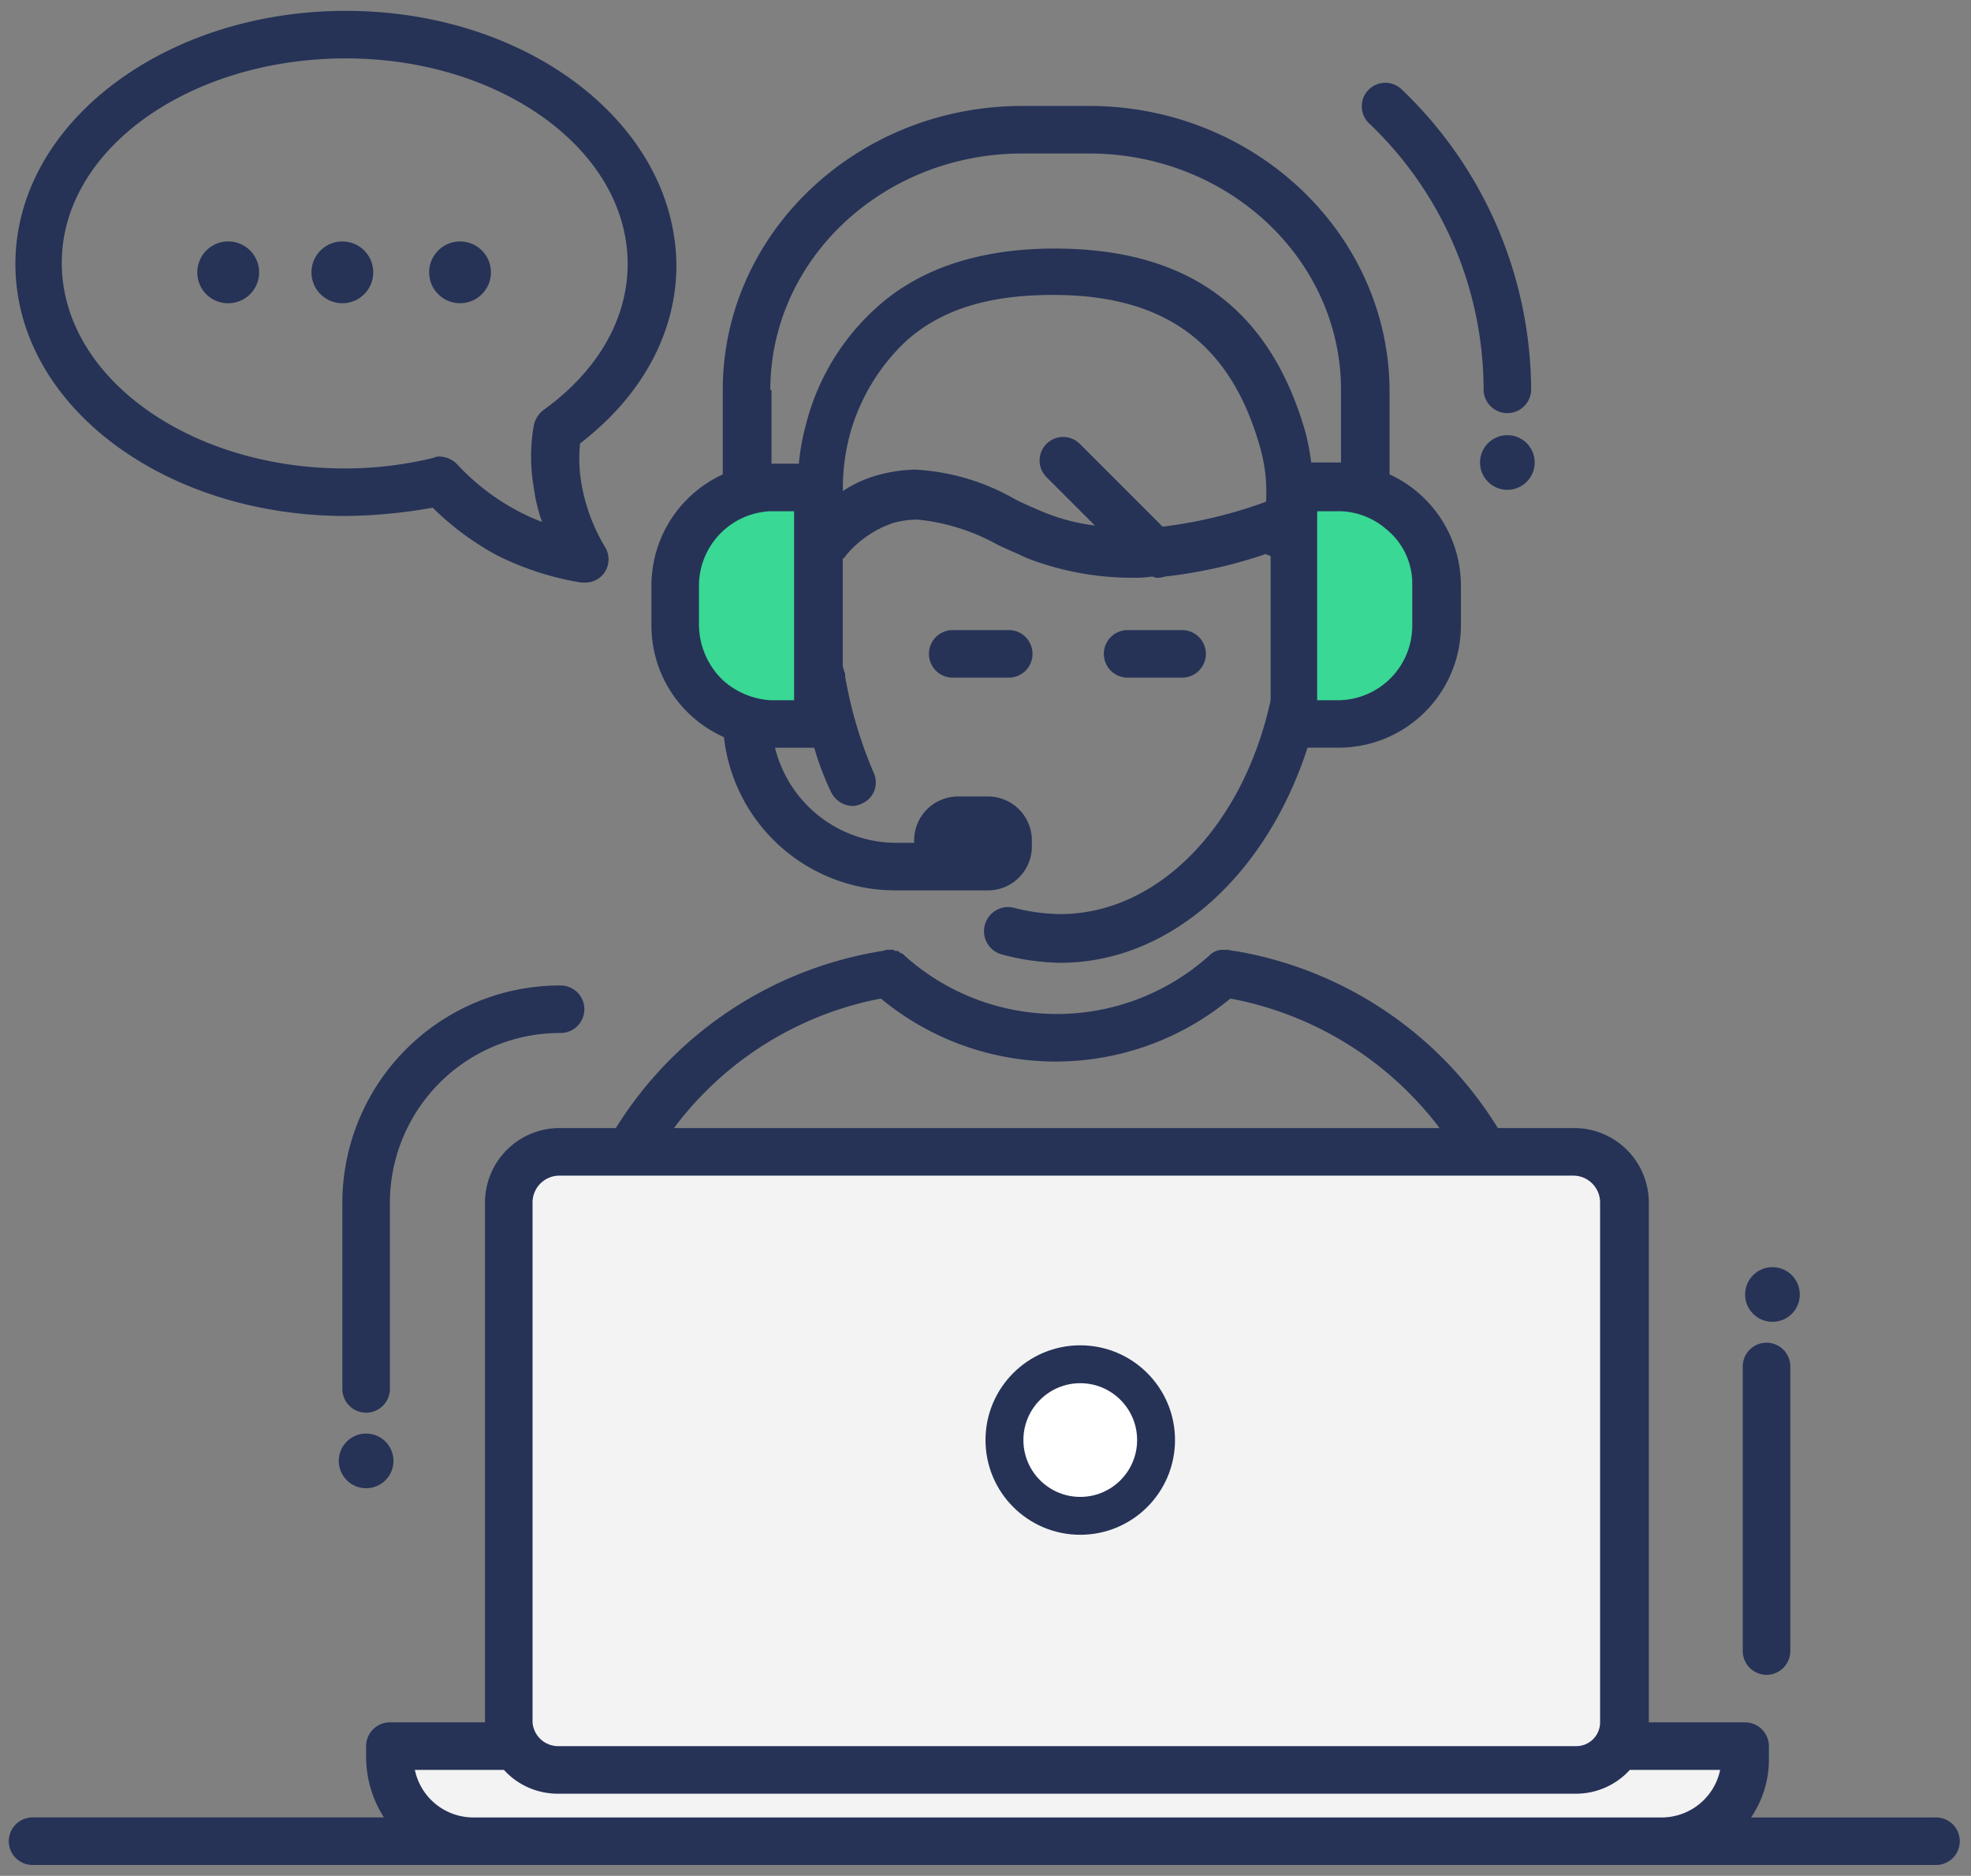 <svg xmlns="http://www.w3.org/2000/svg" viewBox="0 0 104 99">
  <rect x="0" y="0" width="104" height="99" fill="#808080" stroke="none"/>
  <defs>
    <style>
      .cls-1 {
        fill: #39d894;
      }

      .cls-2 {
        fill: #f3f3f3;
      }

      .cls-3 {
        fill: #263357;
      }

      .cls-4 {
        fill: #fff;
        stroke: #263357;
        stroke-width: 2px;
      }

      .cls-5 {
        fill: none;
      }

      .cls-6 {
        stroke: none;
      }
    </style>
  </defs>
  <g id="support" transform="translate(-511 -673)">
    <g id="Group_292" data-name="Group 292" transform="translate(511.5 673.573)">
      <path id="Path_192" data-name="Path 192" class="cls-1" d="M115.527,47.339V45.206A5.194,5.194,0,0,0,110.321,40H108V52.545h2.321A5.194,5.194,0,0,0,115.527,47.339Z" transform="translate(-40.255 -14.909)"/>
      <path id="Path_193" data-name="Path 193" class="cls-1" d="M61.206,52.545h2.321V40H61.206A5.194,5.194,0,0,0,56,45.206v2.133A5.194,5.194,0,0,0,61.206,52.545Z" transform="translate(-20.873 -14.909)"/>
      <path id="Path_194" data-name="Path 194" class="cls-2" d="M96.8,127.326a2.319,2.319,0,0,0,.376-1.317V98.6a2.677,2.677,0,0,0-2.7-2.7H40.97a2.677,2.677,0,0,0-2.7,2.7v27.412a2.469,2.469,0,0,0,.376,1.317H32v.627a4.364,4.364,0,0,0,4.391,4.391H99.118a4.364,4.364,0,0,0,4.391-4.391v-.627ZM67.754,109.763a3.136,3.136,0,1,1-3.136,3.136A3.106,3.106,0,0,1,67.754,109.763Z" transform="translate(-11.927 -35.745)"/>
      <g id="Group_291" data-name="Group 291">
        <path id="Path_195" data-name="Path 195" class="cls-3" d="M78.655,52.1a1.255,1.255,0,1,0,0,2.509H81.54a1.255,1.255,0,1,0,0-2.509Z" transform="translate(-28.849 -19.419)"/>
        <path id="Path_196" data-name="Path 196" class="cls-3" d="M96.2,54.609a1.255,1.255,0,0,0,0-2.509H93.255a1.255,1.255,0,0,0,0,2.509Z" transform="translate(-34.291 -19.419)"/>
        <path id="Path_197" data-name="Path 197" class="cls-3" d="M101.618,124.791H91.895a5.436,5.436,0,0,0,.941-3.136v-.627a1.258,1.258,0,0,0-1.255-1.255H86.5V92.361a3.935,3.935,0,0,0-3.952-3.952H78.534a20.229,20.229,0,0,0-13.863-9.346h-.063A2.717,2.717,0,0,1,64.3,79h-.314a1.007,1.007,0,0,0-.69.314,12.024,12.024,0,0,1-16.058,0l-.063-.063c-.063-.063-.063-.063-.125-.063a.061.061,0,0,1-.063-.063c-.063,0-.063-.063-.125-.063h-.063c-.063,0-.125,0-.125-.063h-.376l-.251.063a20.329,20.329,0,0,0-14.051,9.346H29.043a3.935,3.935,0,0,0-3.952,3.952v27.412H20.073a1.258,1.258,0,0,0-1.255,1.255v.627a5.945,5.945,0,0,0,.941,3.136H1.255a1.255,1.255,0,1,0,0,2.509H101.618a1.255,1.255,0,1,0,0-2.509ZM45.979,81.572a14.45,14.45,0,0,0,18.442,0,18,18,0,0,1,11.04,6.837h-40.4A17.813,17.813,0,0,1,45.979,81.572ZM27.6,92.361a1.419,1.419,0,0,1,1.443-1.443H82.486a1.419,1.419,0,0,1,1.443,1.443v27.412a1.258,1.258,0,0,1-1.255,1.255H28.917a1.358,1.358,0,0,1-1.317-1.255Zm-3.136,32.43a3.155,3.155,0,0,1-3.074-2.509h4.7a3.832,3.832,0,0,0,2.823,1.255H82.674a3.833,3.833,0,0,0,2.823-1.255h4.767a3.155,3.155,0,0,1-3.074,2.509Z" transform="translate(0 -29.446)"/>
        <path id="Path_198" data-name="Path 198" class="cls-3" d="M54,35.412a6.44,6.44,0,0,0,3.826,5.9A9.1,9.1,0,0,0,66.859,49.4h4.893a2.316,2.316,0,0,0,2.321-2.321v-.314a2.316,2.316,0,0,0-2.321-2.321H70.184a2.316,2.316,0,0,0-2.321,2.321v.125h-.941a6.592,6.592,0,0,1-6.4-5.018h2.07a14.736,14.736,0,0,0,.878,2.321,1.311,1.311,0,0,0,1.129.753,1.182,1.182,0,0,0,.5-.125,1.213,1.213,0,0,0,.627-1.631,22.668,22.668,0,0,1-1.505-5.081h0v-.125c0-.063-.063-.125-.063-.188s-.063-.188-.063-.251V31.9c.063-.063.125-.063.125-.125a5.579,5.579,0,0,1,2.509-1.756,4.775,4.775,0,0,1,1.317-.188,10.9,10.9,0,0,1,4.2,1.317c.5.251,1,.439,1.505.69A15.317,15.317,0,0,0,79.4,32.9a5.4,5.4,0,0,0,1-.063c.063,0,.188.063.251.063a1.068,1.068,0,0,0,.439-.063,24.856,24.856,0,0,0,5.332-1.192c.063.063.188.063.251.125v7.59c-1.443,6.649-5.959,11.291-11.1,11.291a10.361,10.361,0,0,1-2.384-.314,1.271,1.271,0,1,0-.69,2.446,12.538,12.538,0,0,0,3.074.439c5.771,0,10.852-4.579,13.047-11.354h1.631a6.452,6.452,0,0,0,6.461-6.461V33.279a6.466,6.466,0,0,0-3.764-5.834V22.992C92.891,14.712,85.8,8,77.083,8H73.571c-8.719,0-15.807,6.712-15.807,14.992v4.454A6.466,6.466,0,0,0,54,33.279Zm32.43-6.524h0a24.516,24.516,0,0,1-5.457,1.317l-4.391-4.391a1.242,1.242,0,0,0-1.756,1.756L77.4,30.143a10.4,10.4,0,0,1-2.823-.753c-.439-.188-.878-.376-1.38-.627a11.8,11.8,0,0,0-5.269-1.568,7.887,7.887,0,0,0-2.07.314,6.378,6.378,0,0,0-1.756.815,10.955,10.955,0,0,1,.376-3.011,10.613,10.613,0,0,1,2.948-4.893c1.882-1.694,4.391-2.446,7.778-2.446,5.834,0,9.284,2.509,10.852,7.841A8.625,8.625,0,0,1,86.43,28.888Zm7.715,4.391v2.133a3.935,3.935,0,0,1-3.952,3.952H89.127V29.39h1.255a3.867,3.867,0,0,1,2.384.941A3.692,3.692,0,0,1,94.145,33.279ZM60.273,22.992c0-6.9,5.959-12.483,13.3-12.483h3.513c7.339,0,13.3,5.583,13.3,12.483v3.826H88.813a12.525,12.525,0,0,0-.314-1.631c-1.882-6.524-6.21-9.66-13.235-9.66-3.952,0-7.151,1.066-9.409,3.136a12.34,12.34,0,0,0-3.7,6.147,11.975,11.975,0,0,0-.376,2.07H60.335V22.992ZM56.509,33.279a3.94,3.94,0,0,1,3.764-3.889h1.255v9.974H60.273A4.127,4.127,0,0,1,57.764,38.3a4.084,4.084,0,0,1-1.255-2.885Z" transform="translate(-20.127 -2.982)"/>
        <path id="Path_199" data-name="Path 199" class="cls-3" d="M39.479,84.509a1.255,1.255,0,1,0,0-2.509A11.484,11.484,0,0,0,28,93.479v9.848a1.255,1.255,0,0,0,2.509,0V93.479A8.968,8.968,0,0,1,39.479,84.509Z" transform="translate(-10.436 -30.564)"/>
        <path id="Path_200" data-name="Path 200" class="cls-3" d="M147.055,129.564a1.258,1.258,0,0,0,1.255-1.255V113.255a1.255,1.255,0,0,0-2.509,0v15.054A1.258,1.258,0,0,0,147.055,129.564Z" transform="translate(-54.344 -41.746)"/>
        <circle id="Ellipse_19" data-name="Ellipse 19" class="cls-3" cx="1.443" cy="1.443" r="1.443" transform="translate(91.581 66.302)"/>
        <circle id="Ellipse_20" data-name="Ellipse 20" class="cls-3" cx="1.443" cy="1.443" r="1.443" transform="translate(77.593 22.393)"/>
        <circle id="Ellipse_21" data-name="Ellipse 21" class="cls-3" cx="1.443" cy="1.443" r="1.443" transform="translate(17.375 75.084)"/>
        <path id="Path_201" data-name="Path 201" class="cls-3" d="M120.175,22.26a1.255,1.255,0,0,0,2.509,0,22.046,22.046,0,0,0-6.837-15.87,1.242,1.242,0,0,0-1.756,1.756A19.427,19.427,0,0,1,120.175,22.26Z" transform="translate(-42.393 -2.25)"/>
        <path id="Path_202" data-name="Path 202" class="cls-3" d="M17.938,26.659a27.627,27.627,0,0,0,4.579-.439A14.832,14.832,0,0,0,25.9,28.729a15.445,15.445,0,0,0,4.454,1.443h.188a1.232,1.232,0,0,0,1.066-.565,1.247,1.247,0,0,0,0-1.317A9.636,9.636,0,0,1,30.358,24.9a7.636,7.636,0,0,1-.063-2.07c3.262-2.509,5.081-5.834,5.081-9.409C35.313,5.959,27.535,0,17.938,0S.5,5.959.5,13.361,8.278,26.659,17.938,26.659Zm0-24.15c8.154,0,14.866,4.83,14.866,10.852,0,2.885-1.568,5.645-4.454,7.715a1.394,1.394,0,0,0-.5.815,9.494,9.494,0,0,0,0,3.262,8.565,8.565,0,0,0,.439,1.819,11.037,11.037,0,0,1-1.255-.565,12.061,12.061,0,0,1-3.2-2.446,1.334,1.334,0,0,0-.941-.439.565.565,0,0,0-.314.063,19.706,19.706,0,0,1-4.7.565C9.658,24.15,2.946,19.32,2.946,13.3S9.721,2.509,17.938,2.509Z" transform="translate(-0.186)"/>
        <circle id="Ellipse_22" data-name="Ellipse 22" class="cls-3" cx="1.631" cy="1.631" r="1.631" transform="translate(22.143 12.169)"/>
        <circle id="Ellipse_23" data-name="Ellipse 23" class="cls-3" cx="1.631" cy="1.631" r="1.631" transform="translate(15.933 12.169)"/>
        <path id="Path_203" data-name="Path 203" class="cls-3" d="M17.431,22.662A1.631,1.631,0,1,0,15.8,21.031,1.62,1.62,0,0,0,17.431,22.662Z" transform="translate(-5.889 -7.231)"/>
      </g>
    </g>
    <g id="Ellipse_27" data-name="Ellipse 27" class="cls-4" transform="translate(563 744)">
      <circle class="cls-6" cx="5" cy="5" r="5"/>
      <circle class="cls-5" cx="5" cy="5" r="4"/>
    </g>
    <rect id="Rectangle_243" data-name="Rectangle 243" class="cls-5" width="104" height="99" transform="translate(511 673)"/>
  </g>
</svg>
